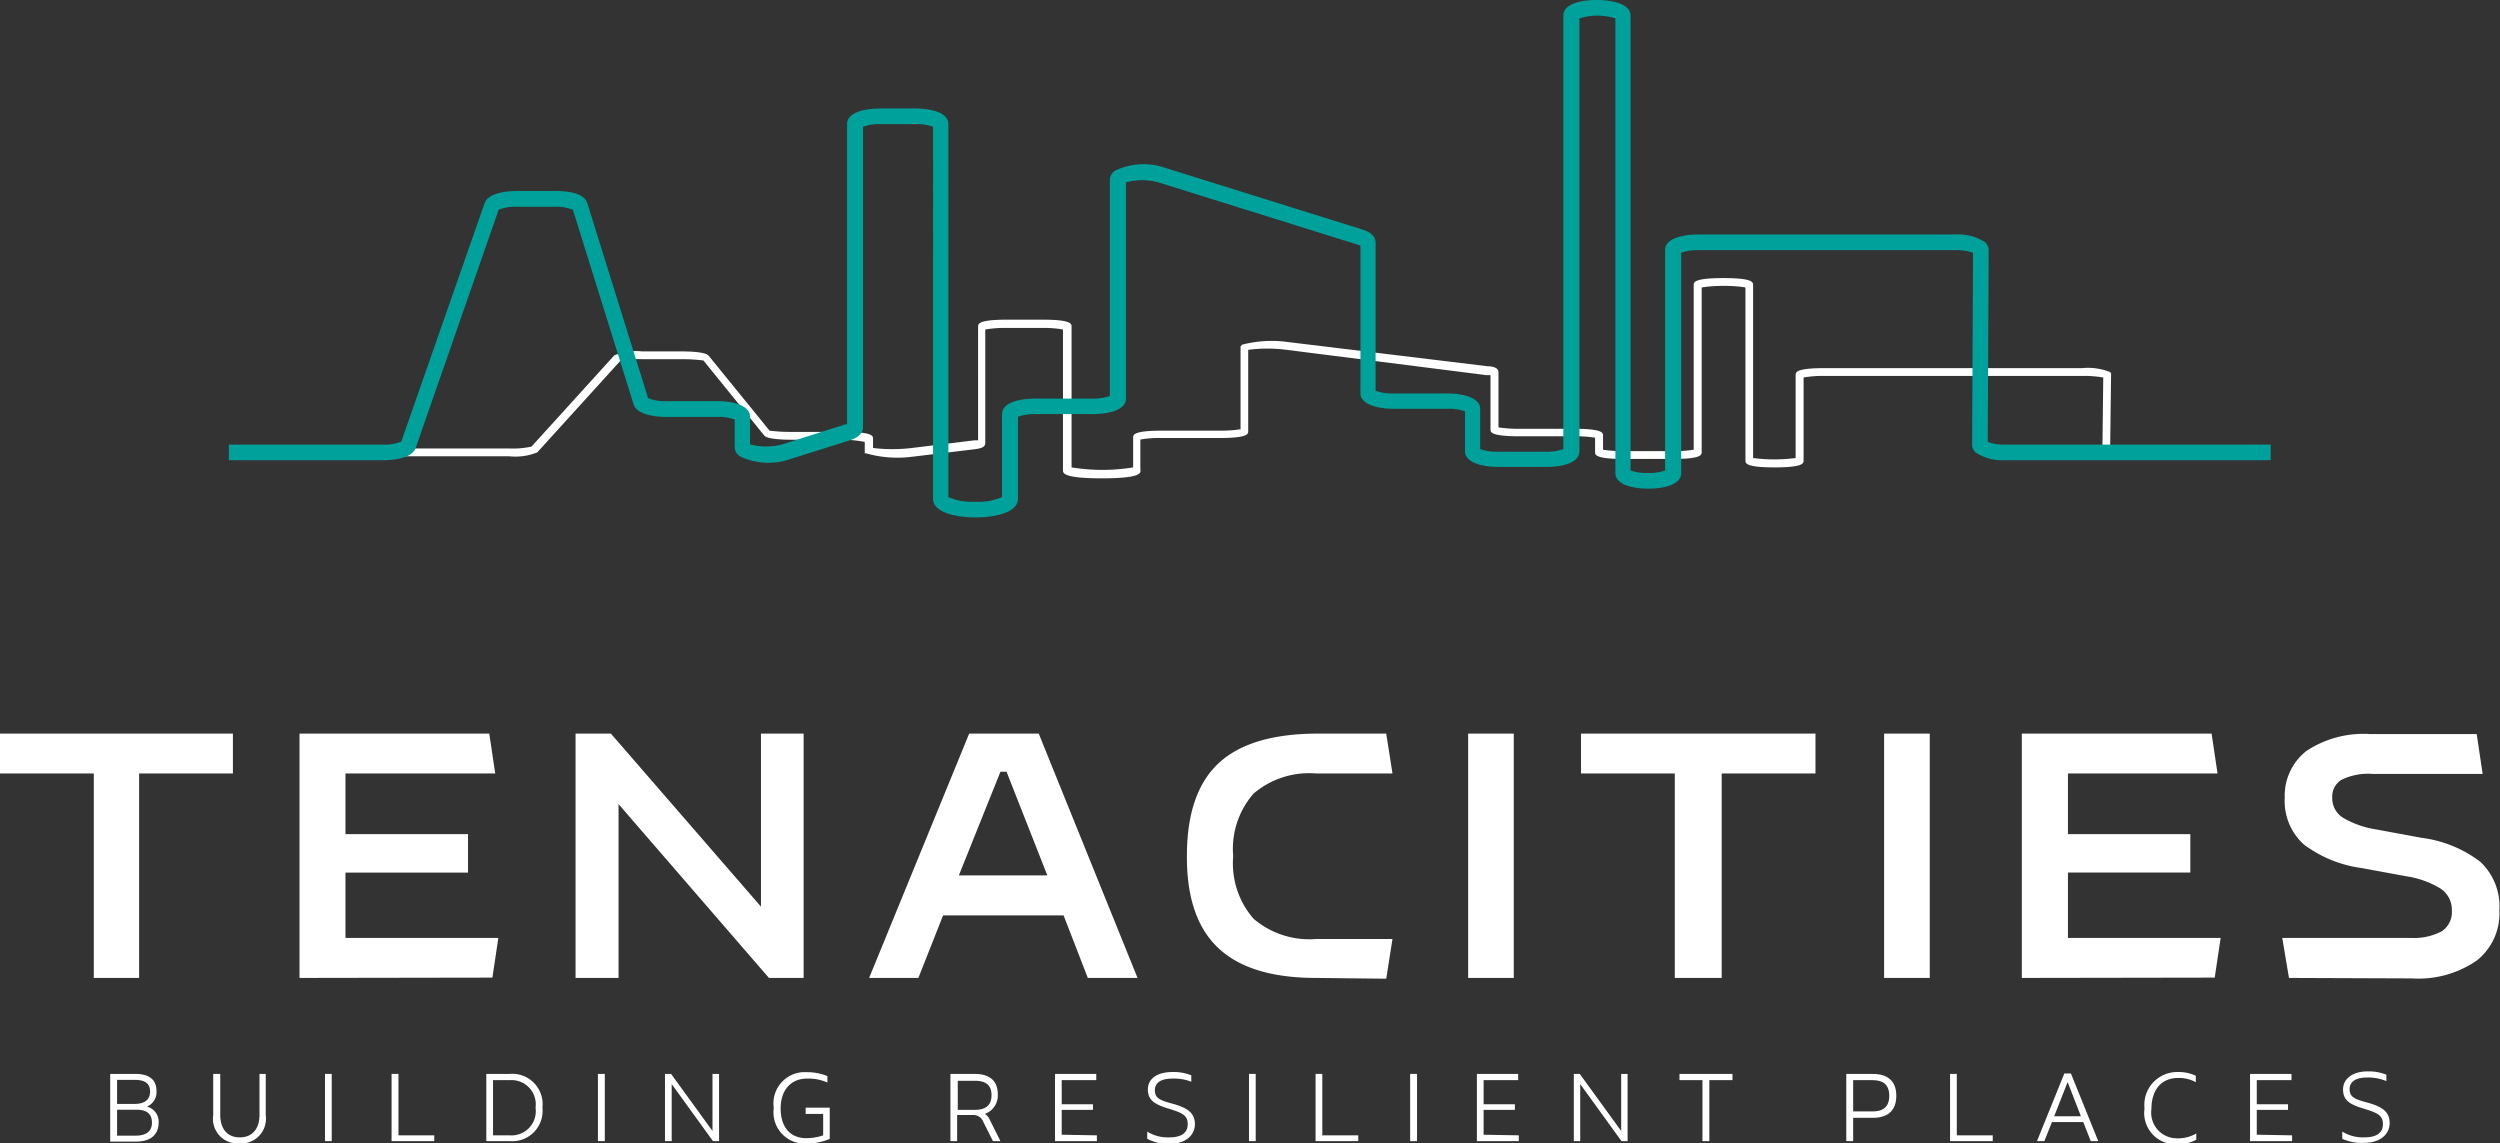 <svg xmlns="http://www.w3.org/2000/svg" viewBox="0 0 159.93 73.15"><rect x="0" y="0" width="159.93" height="73.15" fill="#333333" stroke="none"/><defs><style>.cls-1{fill:#fff;}.cls-2{fill:#00a19a;}</style></defs><g id="Ebene_2" data-name="Ebene 2"><g id="Ebene_1-2" data-name="Ebene 1"><path class="cls-1" d="M14.9,46.93v2.55h-6V62.56H6V49.48H0V46.93Z"></path><path class="cls-1" d="M19.16,62.56V46.93H31.3l.38,2.55H22.1v3.88h7.84v2.46H22.1V60h9.78l-.38,2.54Z"></path><path class="cls-1" d="M48.68,46.93h2.73V62.56H49.19L39.57,51.44V62.56H36.82V46.93h2.26L48.68,58Z"></path><path class="cls-1" d="M69.59,62.56l-1.55-4H60.33l-1.58,4H55.6L62,46.93h4.45l6.32,15.63ZM61.34,56H67l-2.61-6.63H64Z"></path><path class="cls-1" d="M84.19,62.56q-4.23,0-6.26-1.92t-2-5.9q0-4,2-5.89t6.26-1.92h4.49l.4,2.55H84.19a5.48,5.48,0,0,0-4,1.29,5.38,5.38,0,0,0-1.3,4,5.39,5.39,0,0,0,1.3,4,5.48,5.48,0,0,0,4,1.3h4.89l-.4,2.54Z"></path><path class="cls-1" d="M93.92,62.56V46.93h2.92V62.56Z"></path><path class="cls-1" d="M116.14,46.93v2.55h-6V62.56h-3V49.48h-6V46.93Z"></path><path class="cls-1" d="M120.53,62.56V46.93h2.92V62.56Z"></path><path class="cls-1" d="M129.34,62.56V46.93h12.14l.38,2.55h-9.57v3.88h7.83v2.46h-7.83V60h9.77l-.38,2.54Z"></path><path class="cls-1" d="M146.43,62.56,146,60h8.2a3.84,3.84,0,0,0,2-.42,1.47,1.47,0,0,0,.65-1.33,1.62,1.62,0,0,0-.73-1.41,5.87,5.87,0,0,0-2.17-.78l-2.88-.53a7.93,7.93,0,0,1-3.68-1.5,3.74,3.74,0,0,1-1.23-3,3.62,3.62,0,0,1,1.4-3,6.63,6.63,0,0,1,4.07-1.07h6.81l.38,2.55H151.8a3.9,3.9,0,0,0-2,.37,1.24,1.24,0,0,0-.6,1.15,1.46,1.46,0,0,0,.7,1.29,5.94,5.94,0,0,0,2.11.74l2.92.54a7.8,7.8,0,0,1,3.74,1.53,3.91,3.91,0,0,1,1.22,3.11,3.84,3.84,0,0,1-1.45,3.21,6.57,6.57,0,0,1-4.15,1.14Z"></path><path class="cls-1" d="M10.15,71.8c0,.81-.54,1.23-1.45,1.23H7.05V68.7h1.6c.91,0,1.36.38,1.36,1.09a1,1,0,0,1-.61,1A1,1,0,0,1,10.15,71.8ZM7.49,69.08v1.54H8.6c.68,0,1-.29,1-.79s-.3-.75-1-.75Zm2.23,2.74c0-.55-.31-.83-1-.83H7.49v1.66H8.67C9.35,72.65,9.72,72.38,9.72,71.82Z"></path><path class="cls-1" d="M14.09,68.7v2.62c0,.87.43,1.44,1.25,1.44s1.26-.57,1.26-1.44V68.7H17v2.64a1.59,1.59,0,0,1-1.68,1.81,1.58,1.58,0,0,1-1.68-1.81V68.7Z"></path><path class="cls-1" d="M21.22,68.7V73h-.43V68.7Z"></path><path class="cls-1" d="M27.78,72.63V73H25.05V68.7h.44v3.93Z"></path><path class="cls-1" d="M34.7,70.86A1.94,1.94,0,0,1,32.61,73h-1.5V68.7h1.5A1.94,1.94,0,0,1,34.7,70.86Zm-.44,0a1.55,1.55,0,0,0-1.65-1.76H31.54v3.53h1.07A1.55,1.55,0,0,0,34.26,70.86Z"></path><path class="cls-1" d="M38.69,68.7V73h-.44V68.7Z"></path><path class="cls-1" d="M46,68.7V73h-.39l-2.64-3.65c0,.16,0,.32,0,.48V73h-.43V68.7h.39l2.65,3.65c0-.18,0-.36,0-.53V68.7Z"></path><path class="cls-1" d="M53.08,70.86v2a4,4,0,0,1-1.51.3,2,2,0,0,1-2.07-2.28,2,2,0,0,1,2.12-2.29,3.36,3.36,0,0,1,1.31.25v.41A3,3,0,0,0,51.62,69c-1,0-1.68.71-1.68,1.91s.62,1.9,1.63,1.9a3.3,3.3,0,0,0,1.09-.18V71.26H51.54v-.4Z"></path><path class="cls-1" d="M64,73h-.48l-.63-1.26a.66.66,0,0,0-.66-.41h-1V73h-.43V68.7h1.55c.88,0,1.48.38,1.48,1.29A1.25,1.25,0,0,1,63,71.26a.76.76,0,0,1,.32.38ZM62.37,71c.62,0,1.06-.24,1.06-.94s-.44-.92-1.06-.92h-1.1V71Z"></path><path class="cls-1" d="M70.17,72.63V73H67.49V68.7h2.64v.4H67.92v1.54h2V71h-2v1.59Z"></path><path class="cls-1" d="M73.39,72.85v-.46a2.47,2.47,0,0,0,1.41.37c.78,0,1.18-.29,1.18-.84s-.3-.72-1.23-1-1.32-.57-1.32-1.23S74,68.58,75,68.58a3,3,0,0,1,1.21.21v.41A3,3,0,0,0,75,69c-.74,0-1.12.27-1.12.74s.25.63,1.07.85c1.07.28,1.49.64,1.49,1.33s-.58,1.26-1.65,1.26A2.85,2.85,0,0,1,73.39,72.85Z"></path><path class="cls-1" d="M80.33,68.7V73H79.9V68.7Z"></path><path class="cls-1" d="M86.89,72.63V73H84.16V68.7h.43v3.93Z"></path><path class="cls-1" d="M90.65,68.7V73h-.44V68.7Z"></path><path class="cls-1" d="M97.16,72.63V73H94.48V68.7h2.64v.4H94.91v1.54h2V71h-2v1.59Z"></path><path class="cls-1" d="M104.12,68.7V73h-.39l-2.64-3.65V73h-.41V68.7h.38l2.65,3.65c0-.18,0-.36,0-.53V68.7Z"></path><path class="cls-1" d="M110.83,69.1h-1.48V73h-.44V69.1h-1.47v-.4h3.39Z"></path><path class="cls-1" d="M121.31,70.1c0,1-.6,1.41-1.51,1.41h-1.25V73h-.44V68.7h1.69C120.71,68.7,121.31,69.11,121.31,70.1Zm-.45,0c0-.74-.43-1-1.06-1h-1.25v2h1.25C120.43,71.1,120.86,70.84,120.86,70.1Z"></path><path class="cls-1" d="M127.48,72.63V73h-2.73V68.7h.43v3.93Z"></path><path class="cls-1" d="M133.27,71.78h-2L130.78,73h-.47l1.75-4.33h.42L134.23,73h-.48Zm-.15-.37-.85-2.19-.86,2.19Z"></path><path class="cls-1" d="M137.19,70.91a2.1,2.1,0,0,1,2.13-2.33,2.51,2.51,0,0,1,1.15.24v.41a2.25,2.25,0,0,0-1.13-.27c-1.06,0-1.71.74-1.71,2a1.64,1.64,0,0,0,1.66,1.86,2.27,2.27,0,0,0,1.21-.31v.4a2.46,2.46,0,0,1-1.23.29A2,2,0,0,1,137.19,70.91Z"></path><path class="cls-1" d="M146.63,72.63V73h-2.69V68.7h2.65v.4h-2.22v1.54h2V71h-2v1.59Z"></path><path class="cls-1" d="M149.84,72.85v-.46a2.49,2.49,0,0,0,1.41.37c.78,0,1.19-.29,1.19-.84s-.3-.72-1.24-1-1.31-.57-1.31-1.23.59-1.15,1.56-1.15a3,3,0,0,1,1.21.21v.41a3,3,0,0,0-1.22-.23c-.74,0-1.13.27-1.13.74s.25.63,1.08.85c1.07.28,1.48.64,1.48,1.33s-.57,1.26-1.64,1.26A2.92,2.92,0,0,1,149.84,72.85Z"></path><path class="cls-1" d="M70.48,30.6C68,30.6,68,30.26,68,30.08v-9a6.76,6.76,0,0,0-1.35-.1H64.39a7,7,0,0,0-1.36.1v7.27c0,.3-.4.35-.69.39l-4,.48A7.34,7.34,0,0,1,55.4,29L55.32,29l0-.14v-.59A8,8,0,0,0,54,28.13H50.68c-1,0-1.65-.09-1.79-.27L45,23.06a10.45,10.45,0,0,0-1.4-.08H41.12a5.61,5.61,0,0,0-1.45.12l-5.3,5.84a3.74,3.74,0,0,1-1.78.25H22.71v-.5h9.88A5.61,5.61,0,0,0,34,28.57l5.3-5.84a3.74,3.74,0,0,1,1.78-.25h2.46c1,0,1.64.09,1.79.27l3.9,4.8a10.52,10.52,0,0,0,1.41.08H54c1.85,0,1.85.27,1.85.44v.59a10.63,10.63,0,0,0,2.47,0l4-.49.25,0V20.9c0-.18,0-.45,1.86-.45h2.27c1.85,0,1.85.27,1.85.45v9a12.21,12.21,0,0,0,3.94,0V28c0-.18,0-.45,1.85-.45H78a8.07,8.07,0,0,0,1.36-.09V22.16l.1-.11a7.49,7.49,0,0,1,2.92-.17l12.79,1.55c.29,0,.69.08.69.38v3.53a8.27,8.27,0,0,0,1.36.09h3.48c1.85,0,1.85.27,1.85.44v.9a8.27,8.27,0,0,0,1.36.09H107a8,8,0,0,0,1.35-.09V18.24c0-.18,0-.45,1.9-.45s1.9.27,1.9.45V29.3a10.32,10.32,0,0,0,2.72,0V24c0-.18,0-.45,1.85-.45h16.48a3.79,3.79,0,0,1,1.78.25l.07.07V24l-.06,4.7h9.35v.5h-9.85l.06-5.05a7,7,0,0,0-1.36-.1H116.73a6.76,6.76,0,0,0-1.35.1v5.31c0,.17,0,.44-1.86.44s-1.86-.27-1.86-.44V18.39a8.1,8.1,0,0,0-1.4-.1,8.3,8.3,0,0,0-1.4.1V28.92c0,.17,0,.44-1.85.44H103.9c-1.86,0-1.86-.27-1.86-.44V28a8,8,0,0,0-1.35-.09H97.21c-1.86,0-1.86-.27-1.86-.44V24l-.25,0L82.31,22.38a9.53,9.53,0,0,0-2.46,0v5.2c0,.18,0,.44-1.86.44H74.3a6.76,6.76,0,0,0-1.35.1v1.92C73,30.26,73,30.6,70.48,30.6Z"></path><path class="cls-2" d="M62.41,33.1c-1.26,0-2.72-.31-2.72-1.19V8.11a2.9,2.9,0,0,0-1.1-.17H56.32a2.92,2.92,0,0,0-1.11.17V27.32c0,.26-.14.62-.82.84l-4,1.26a4.21,4.21,0,0,1-3.06-.23.73.73,0,0,1-.33-.6V26.84a2.92,2.92,0,0,0-1.11-.17H42.61c-.43,0-1.85-.06-2.08-.81L36.65,13.42a2.78,2.78,0,0,0-1.15-.19H33.05a2.7,2.7,0,0,0-1.15.19L26.59,28.66c-.26.73-1.65.78-2.07.78H14.64v-1h9.88a2.78,2.78,0,0,0,1.15-.19L31,13c.25-.73,1.65-.78,2.07-.78H35.5c.43,0,1.84,0,2.08.8l3.88,12.45a2.74,2.74,0,0,0,1.15.19h3.26c1,0,2.11.26,2.11,1v1.76a3.88,3.88,0,0,0,2.09,0l4-1.27.12,0V7.94c0-.74,1.09-1,2.11-1h2.27c1,0,2.1.26,2.1,1V31.8a3.85,3.85,0,0,0,1.72.3,3.79,3.79,0,0,0,1.71-.3V26.5c0-.74,1.09-1,2.11-1h3.69A3.27,3.27,0,0,0,71,25.33V11.52a.73.73,0,0,1,.33-.6,4.2,4.2,0,0,1,3.06-.23l12.79,4c.68.21.82.57.82.83V25a3.15,3.15,0,0,0,1.11.17h3.48c1,0,2.1.26,2.1,1v2.56a3.19,3.19,0,0,0,1.11.17h3.1a3.15,3.15,0,0,0,1.11-.17V1c0-.75,1.11-1,2.15-1s2.15.27,2.15,1V30.1a3.27,3.27,0,0,0,1.11.16,3.19,3.19,0,0,0,1.1-.16V16c0-.74,1.09-1,2.11-1h16.48a3.16,3.16,0,0,1,1.89.5.73.73,0,0,1,.22.51l-.06,12.26a2.9,2.9,0,0,0,1.1.17h17v1h-17a3.07,3.07,0,0,1-1.88-.5.68.68,0,0,1-.22-.51l.06-12.26a3.19,3.19,0,0,0-1.11-.17H108.66a3.19,3.19,0,0,0-1.11.17V30.26c0,.74-1.08,1-2.1,1s-2.11-.26-2.11-1V1.18a3.76,3.76,0,0,0-2.3,0V28.87c0,.74-1.09,1-2.11,1h-3.1c-1,0-2.11-.27-2.11-1V26.32a2.9,2.9,0,0,0-1.1-.17H89.14c-1,0-2.11-.27-2.11-1V15.72l-.12-.05-12.79-4a3.88,3.88,0,0,0-2.09,0V25.49c0,.74-1.09,1-2.11,1H66.23a3.19,3.19,0,0,0-1.11.17v5.25C65.12,32.79,63.66,33.1,62.41,33.1Z"></path></g></g></svg>